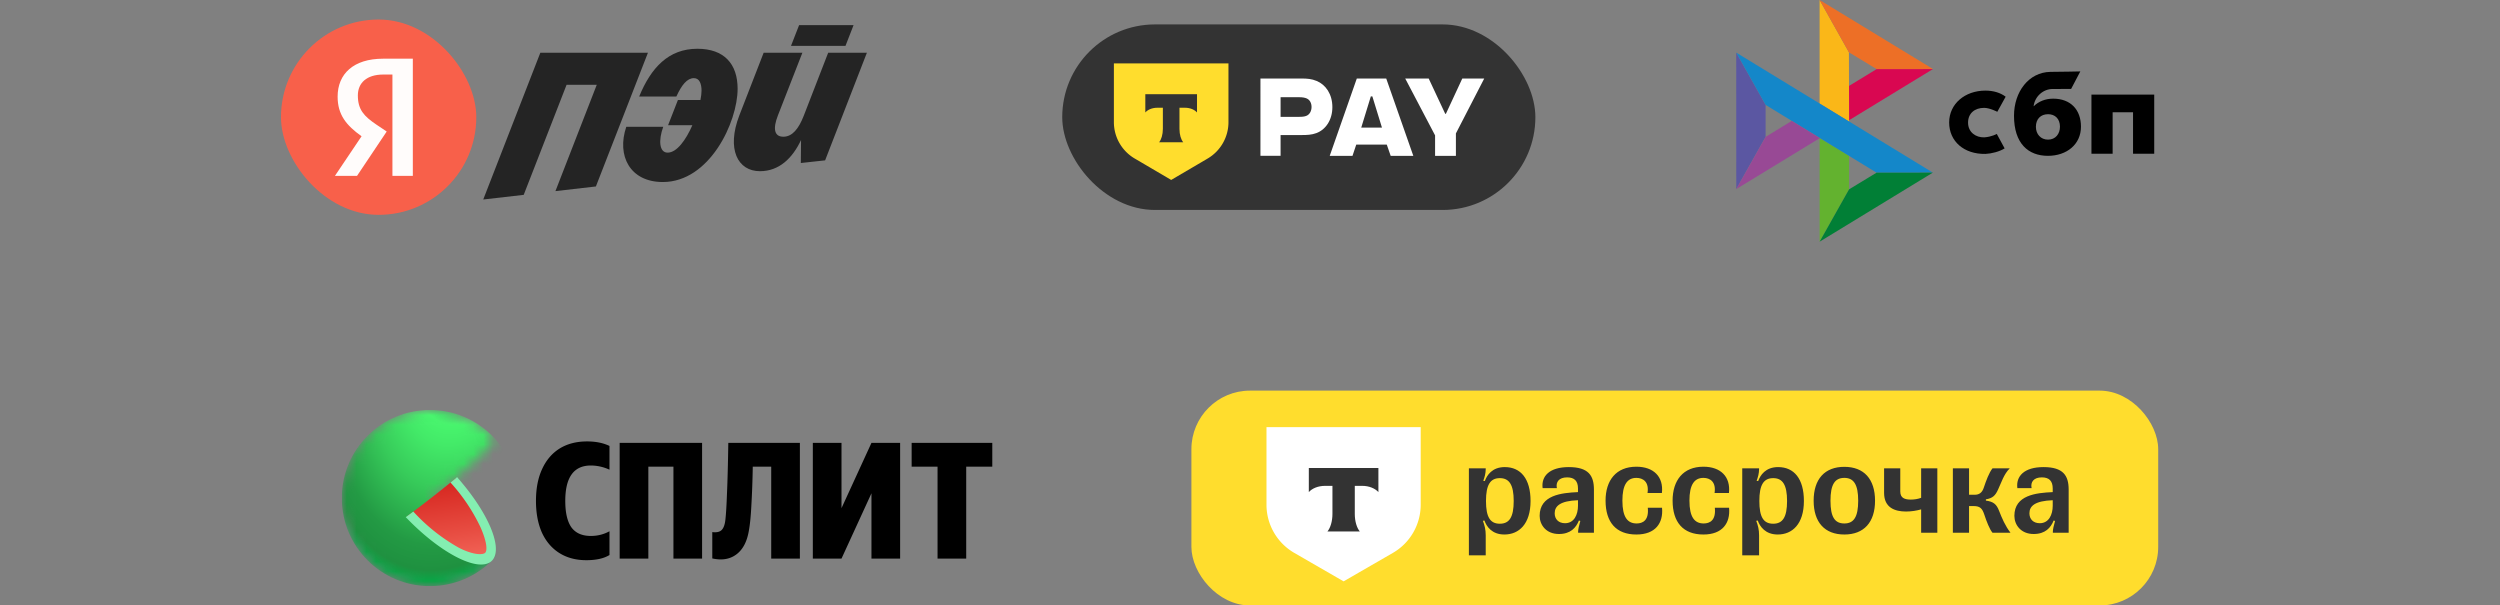 <svg xmlns="http://www.w3.org/2000/svg" width="256" height="62" fill="none" viewBox="0 0 256 62"><rect x="0" y="0" width="256" height="62" fill="#808080" stroke="none"/><g clip-path="url(#a)"><path fill="#242424" d="M82.162 5.401h-3.964l-2.486 6.405c-1.344 3.485-.157 5.725 2.105 5.725 1.971 0 3.336-1.336 4.21-3.192l-.022 2.354 2.487-.272L88.77 5.399h-3.964l-2.509 6.473C81.782 13.185 81.132 14 80.215 14c-.918 0-1.098-.793-.56-2.172L82.164 5.4M61.019 19.094 66.349 5.4H55.33l-5.846 15.028 4.144-.475 4.39-11.27h3.09L56.876 19.57zm3.113-6.112c-1.007 2.965.38 5.658 3.74 5.658 4.793 0 7.66-6.134 7.66-9.551 0-2.558-1.39-4.096-4.121-4.096-2.957 0-4.749 1.946-5.958 4.889h3.808c.538-1.177 1.098-1.88 1.792-1.88.582 0 .785.59.785 1.291 0 .27-.045.589-.113.95h-2.307l-1.007 2.58h2.486c-.65 1.495-1.59 2.807-2.531 2.807-.85 0-.963-1.245-.448-2.648zM86.577 4.7l.829-2.127h-5.578l-.83 2.127z"/></g><rect width="20" height="20" x="28.773" y="2" fill="#F8604A" rx="10"/><path fill="#fff" fill-opacity="0.98" d="M40.185 18.01h2.089v-12h-3.039c-3.056 0-4.662 1.571-4.662 3.885 0 1.847.88 2.935 2.452 4.057l-2.728 4.058h2.262l3.039-4.541-1.054-.708c-1.277-.863-1.899-1.537-1.899-2.987 0-1.278.898-2.141 2.607-2.141h.933z"/><rect width="48.45" height="19" x="108.773" y="2.5" fill="#333" rx="9.5"/><path fill="#fff" d="M133.307 8.041c.526 0 1.01.033 1.522.25.924.382 1.606 1.347 1.606 2.677s-.696 2.312-1.635 2.661c-.483.183-.981.2-1.493.2h-2.175v2.129h-2.062V8.04zm-.298 1.913h-1.877v2.012h1.877c.384 0 .583-.033.753-.1.356-.133.541-.515.541-.914 0-.366-.157-.716-.484-.865-.185-.083-.412-.133-.81-.133m8.942-1.913 2.773 7.917h-2.318l-.398-1.148h-3.128l-.384 1.148h-2.331l2.772-7.917zm-1.421 1.83h-.157l-.981 3.193h2.119zm5.769-1.83 1.692 3.61h.071l1.677-3.61h2.247l-2.901 5.621v2.296h-2.132v-2.096l-3.057-5.821z"/><path fill="#FFDD2D" d="M114.062 6.492h11.733v6.003a4.32 4.32 0 0 1-2.117 3.73l-3.749 2.201-3.75-2.202a4.32 4.32 0 0 1-2.117-3.729z"/><path fill="#333" fill-rule="evenodd" d="M117.281 9.648v1.868c.251-.29.707-.483 1.23-.483h.567v2.17c0 .577-.155 1.083-.383 1.362h2.466c-.228-.28-.383-.783-.383-1.36v-2.172h.567c.52 0 .978.196 1.229.483V9.648z" clip-rule="evenodd"/><g clip-path="url(#b)"><path fill="#000" d="M220.593 9.69v6.05h-2.17v-4.244h-2.089v4.245h-2.17V9.689z"/><path fill="#000" fill-rule="evenodd" d="M209.707 15.957c1.942 0 3.384-1.186 3.384-2.984 0-1.74-1.064-2.87-2.842-2.87-.821 0-1.498.288-2.008.784.121-1.026.993-1.775 1.952-1.775l1.888-.003.943-1.796s-2.093.047-3.066.047c-2.222.039-3.724 2.05-3.724 4.494 0 2.847 1.465 4.103 3.473 4.103m.012-4.263c.721 0 1.221.472 1.221 1.279 0 .726-.444 1.325-1.221 1.326-.743 0-1.243-.554-1.243-1.314 0-.807.5-1.29 1.243-1.29" clip-rule="evenodd"/><path fill="#000" d="M204.471 13.715s-.513.294-1.278.35c-.88.026-1.664-.527-1.664-1.51 0-.96.692-1.51 1.642-1.51.582 0 1.353.403 1.353.403s.563-1.03.855-1.546c-.534-.403-1.247-.625-2.075-.625-2.091 0-3.71 1.358-3.71 3.265 0 1.932 1.522 3.258 3.71 3.218.612-.023 1.455-.237 1.97-.566z"/><path fill="#5B57A2" d="m177.789 5.387 3.01 5.357v3.268l-3.006 5.347z"/><path fill="#D90751" d="m189.344 8.797 2.82-1.721 5.772-.006-8.592 5.242z"/><path fill="#FAB718" d="m189.329 5.356.016 7.093-3.017-1.846V0z"/><path fill="#ED6F26" d="m197.937 7.068-5.772.006-2.836-1.718L186.328 0z"/><path fill="#63B22F" d="M189.345 19.389v-3.441l-3.017-1.811.002 10.613z"/><path fill="#1487C9" d="m192.159 17.683-11.36-6.939-3.01-5.357 20.136 12.289z"/><path fill="#017F36" d="m186.328 24.75 3.015-5.361 2.813-1.706 5.767-.007z"/><path fill="#984995" d="m177.797 19.36 8.56-5.223-2.878-1.758-2.676 1.634z"/></g><g clip-path="url(#c)"><g clip-path="url(#d)"><mask id="e" width="17" height="19" x="34" y="42" maskUnits="userSpaceOnUse" style="mask-type:alpha"><path fill="#fff" fill-rule="evenodd" d="m49.937 56.402.02.009-.019.016.03.014-.01.009.021.01-.018.017.014.006.009.004-.016.014q.034.015.033.017l-.014.012.028.014-.003.003-.002.002-.003.003.017.01-.02.017q.03.015.03.017l-.002.002-.002.002-.006.005.03.016-.013.012.007.004.005.003.004.002-.017.016.03.016-.013.01.026.015-.002.002-.008.007.01.006.007.004h.002l-.018.017.028.017-.012.01q.025.015.024.016l-.012.01.023.015-.012.01.024.016-.017.015.028.018-.008.006.02.013-.014.012.02.014-.01.008.026.017-.008.007.02.014-.016.014.025.018-.015.013.021.016-.01.008.028.022-.006.005.012.009.005.004-.013.011.017.013.003.003-.008.007.023.018-.01.01.012.009.008.007-.005.005.017.014-.013.013.025.02-.008.007.023.019-.01.007.022.019-.011.01.018.015-.01.009.02.018-.007.007.02.019-.005.004.023.021-.012.01.016.016-.009.008.02.019-.01.008.02.019-.206.186a9.04 9.04 0 0 1-12.703-12.855q.248-.267.527-.514l.006-.005.007-.006q.226-.192.465-.369l.012-.009q.16-.12.324-.232a9.14 9.14 0 0 1 7.78-1.246 9 9 0 0 1 2.422 1.11 8.8 8.8 0 0 1 1.55 1.281l.001.002.003.009.011.023c.09.17.134 1.097-6.516 6.25l4.894 4.94c.598.244.977.4.975.402z" clip-rule="evenodd"/></mask><g mask="url(#e)"><circle cx="44.019" cy="51" r="9.019" fill="url(#f)"/></g><path fill="url(#g)" d="M46.673 48.975a127 127 0 0 1-5.032 3.923c1.655 1.717 3.43 3.106 5.03 3.94 1.602.834 2.88 1.005 3.484.46.604-.546.535-1.804-.19-3.44-.67-1.522-1.829-3.234-3.292-4.883"/><path fill="#84EEB1" d="m46.81 48.857-.677.555a18.7 18.7 0 0 1 3.08 4.596c.7 1.604.683 2.409.457 2.61-.225.202-1.198.254-2.754-.568a18.7 18.7 0 0 1-4.593-3.666l-.776.577.166.162c3.24 3.336 6.744 5.236 8.286 4.545.045-.023.108-.046.15-.071a1.2 1.2 0 0 0 .32-.29c1.008-1.317-.522-4.863-3.57-8.339z"/></g></g><path fill="#000" d="M93.352 47.784v-2.432h8.258v2.432h-2.67v9.415h-2.935v-9.415zM86.17 57.2h-2.936V45.351h2.936v6.685l3.067-6.685h2.935v11.847h-2.935v-6.685zm-13.232-2.714q.646.083.945-.199.315-.297.398-1.075.099-.877.165-2.747.084-1.887.133-5.113h7.33v11.847h-2.936v-9.415h-1.89a95 95 0 0 1-.15 4.104q-.081 1.539-.248 2.449-.282 1.688-1.277 2.432-.995.745-2.47.414zm-9.485-9.134h8.44v11.847H68.96v-9.415h-2.57v9.415h-2.936zM60.04 57.363q-1.592 0-2.753-.728-1.16-.727-1.79-2.085-.614-1.373-.614-3.26 0-1.902.63-3.26.63-1.373 1.79-2.1 1.178-.729 2.82-.729 1.326 0 2.288.463v2.433a4.6 4.6 0 0 0-1.907-.43q-2.62 0-2.62 3.624 0 1.82.63 2.713.647.877 1.99.877 1.028 0 1.907-.48v2.433q-.862.53-2.371.53"/><rect width="99" height="22" x="122" y="40" fill="#FFDD2D" rx="6"/><g clip-path="url(#h)"><path fill="#fff" d="M129.688 43.738h15.792v7.944a5.7 5.7 0 0 1-2.849 4.935l-5.047 2.914-5.048-2.914a5.7 5.7 0 0 1-2.848-4.935z"/><path fill="#333" fill-rule="evenodd" d="M134.023 47.92v2.471c.338-.382.952-.639 1.656-.639h.763v2.872c0 .763-.209 1.433-.516 1.801h3.319c-.307-.368-.515-1.035-.515-1.798v-2.875h.763c.701 0 1.317.26 1.655.64V47.92z" clip-rule="evenodd"/></g><path fill="#333" d="M206.578 49.988c-.159-1.209.677-2.158 2.68-2.158 2.016 0 2.573.871 2.573 2.301v4.42h-1.618v-.116c0-.195.079-.598.225-1.092l-.146-.04c-.292.742-.862 1.379-2.043 1.379-1.326 0-1.976-.95-1.976-1.86 0-2.132 2.242-2.353 3.926-2.43v-.365c0-.78-.371-1.144-1.114-1.144-.836 0-1.18.481-1.048 1.105zm2.295 3.589c.928 0 1.326-.871 1.326-1.794v-.56c-1.83.065-2.387.599-2.387 1.34 0 .598.398 1.014 1.061 1.014m-7.242.975h-1.658V47.96h1.658v2.704h.57c.491 0 .769-.234.929-.702.252-.754.557-1.573.901-2.002h1.765c-.611.611-.849 1.443-1.194 2.171-.279.611-.544.884-1.247 1.001v.13c.796.104 1.101.39 1.353 1.053.279.716.637 1.56 1.167 2.237h-1.844c-.291-.351-.596-1.118-.848-1.885-.199-.586-.412-.846-1.088-.846h-.464zm-4.906-6.592h1.658v6.592h-1.658V52.16c-.451.13-.995.22-1.539.22-1.154 0-2.255-.39-2.255-1.91v-2.51h1.658v2.366c0 .69.478.832 1.088.832.358 0 .743-.065 1.048-.182zm-7.865 6.774c-2.003 0-3.143-1.248-3.143-3.459 0-2.223 1.14-3.471 3.143-3.471s3.144 1.248 3.144 3.471c0 2.21-1.141 3.459-3.144 3.459m0-1.131c.968 0 1.419-.663 1.419-2.328 0-1.65-.451-2.34-1.419-2.34-.981 0-1.419.69-1.419 2.34 0 1.665.438 2.328 1.419 2.328m-7.284.026c.968 0 1.419-.663 1.419-2.328 0-1.65-.451-2.34-1.419-2.34-.982 0-1.419.69-1.419 2.34 0 1.665.437 2.328 1.419 2.328m-1.446-5.669v.065c0 .455-.119.858-.252 1.21l.159.025c.212-.585.743-1.43 2.043-1.43 1.631 0 2.639 1.196 2.639 3.471 0 2.354-1.18 3.433-2.679 3.433-1.273 0-1.83-.82-2.043-1.43l-.159.026c.186.494.292.897.292 1.495v2.041h-1.724V47.96zm-3.073 4.03c.146 1.587-.69 2.744-2.626 2.744-2.083 0-3.157-1.261-3.157-3.472 0-2.067 1.074-3.471 3.157-3.471 1.764 0 2.798 1.027 2.613 2.691h-1.473c.173-1.118-.437-1.547-1.14-1.547-.942 0-1.433.715-1.433 2.327 0 1.704.531 2.34 1.459 2.34.624 0 1.273-.311 1.141-1.611zm-6.865 0c.146 1.587-.69 2.744-2.627 2.744-2.082 0-3.156-1.261-3.156-3.472 0-2.067 1.074-3.471 3.156-3.471 1.765 0 2.799 1.027 2.613 2.691h-1.472c.173-1.118-.438-1.547-1.141-1.547-.941 0-1.432.715-1.432 2.327 0 1.704.53 2.34 1.459 2.34.623 0 1.273-.311 1.141-1.611zm-12.227-2.002c-.159-1.209.677-2.158 2.679-2.158 2.017 0 2.574.871 2.574 2.301v4.42h-1.619v-.116c0-.195.08-.598.226-1.092l-.146-.04c-.292.742-.862 1.379-2.043 1.379-1.326 0-1.976-.95-1.976-1.86 0-2.132 2.242-2.353 3.926-2.43v-.365c0-.78-.371-1.144-1.114-1.144-.836 0-1.18.481-1.048 1.105zm2.295 3.589c.928 0 1.326-.871 1.326-1.794v-.56c-1.83.065-2.387.599-2.387 1.34 0 .598.398 1.014 1.061 1.014m-6.676.052c.968 0 1.419-.663 1.419-2.328 0-1.65-.451-2.34-1.419-2.34-.981 0-1.419.69-1.419 2.34 0 1.665.438 2.328 1.419 2.328m-1.446-5.669v.065c0 .455-.119.858-.252 1.21l.16.025c.212-.585.742-1.43 2.042-1.43 1.632 0 2.64 1.196 2.64 3.471 0 2.354-1.181 3.433-2.68 3.433-1.273 0-1.83-.82-2.042-1.43l-.159.026c.185.494.291.897.291 1.495v2.041h-1.724V47.96z"/><defs><clipPath id="a"><path fill="#fff" d="M49.484 2.572H88.77V20.43H49.484z"/></clipPath><clipPath id="b"><path fill="#fff" d="M177.789 0h49.5v24.75h-49.5z"/></clipPath><clipPath id="c"><path fill="#fff" d="M35 41.98h18.039v18.04H35z"/></clipPath><clipPath id="d"><rect width="18.038" height="18.038" x="35" y="41.98" fill="#fff" rx="2.24"/></clipPath><clipPath id="h"><path fill="#fff" d="M129.688 43.738h15.792v15.793h-15.792z"/></clipPath><radialGradient id="f" cx="0" cy="0" r="1" gradientTransform="matrix(-10.913 47.825 -28.978 -6.612 47.424 35.08)" gradientUnits="userSpaceOnUse"><stop offset="0.043" stop-color="#0D9B43"/><stop offset="0.172" stop-color="#48F56D"/><stop offset="0.218" stop-color="#43EA68"/><stop offset="0.309" stop-color="#37CB5A"/><stop offset="0.43" stop-color="#239A44"/><stop offset="0.482" stop-color="#1F9140"/><stop offset="0.503" stop-color="#0BA446"/><stop offset="0.73" stop-color="#085625"/><stop offset="0.8" stop-color="#00421C"/></radialGradient><linearGradient id="g" x1="47.39" x2="44.058" y1="63.649" y2="39.775" gradientUnits="userSpaceOnUse"><stop offset="0.1" stop-color="#FF8475"/><stop offset="0.37" stop-color="#E84E43"/><stop offset="0.6" stop-color="#D6261F"/><stop offset="0.79" stop-color="#CC0E08"/><stop offset="0.9" stop-color="#C80500"/></linearGradient></defs></svg>